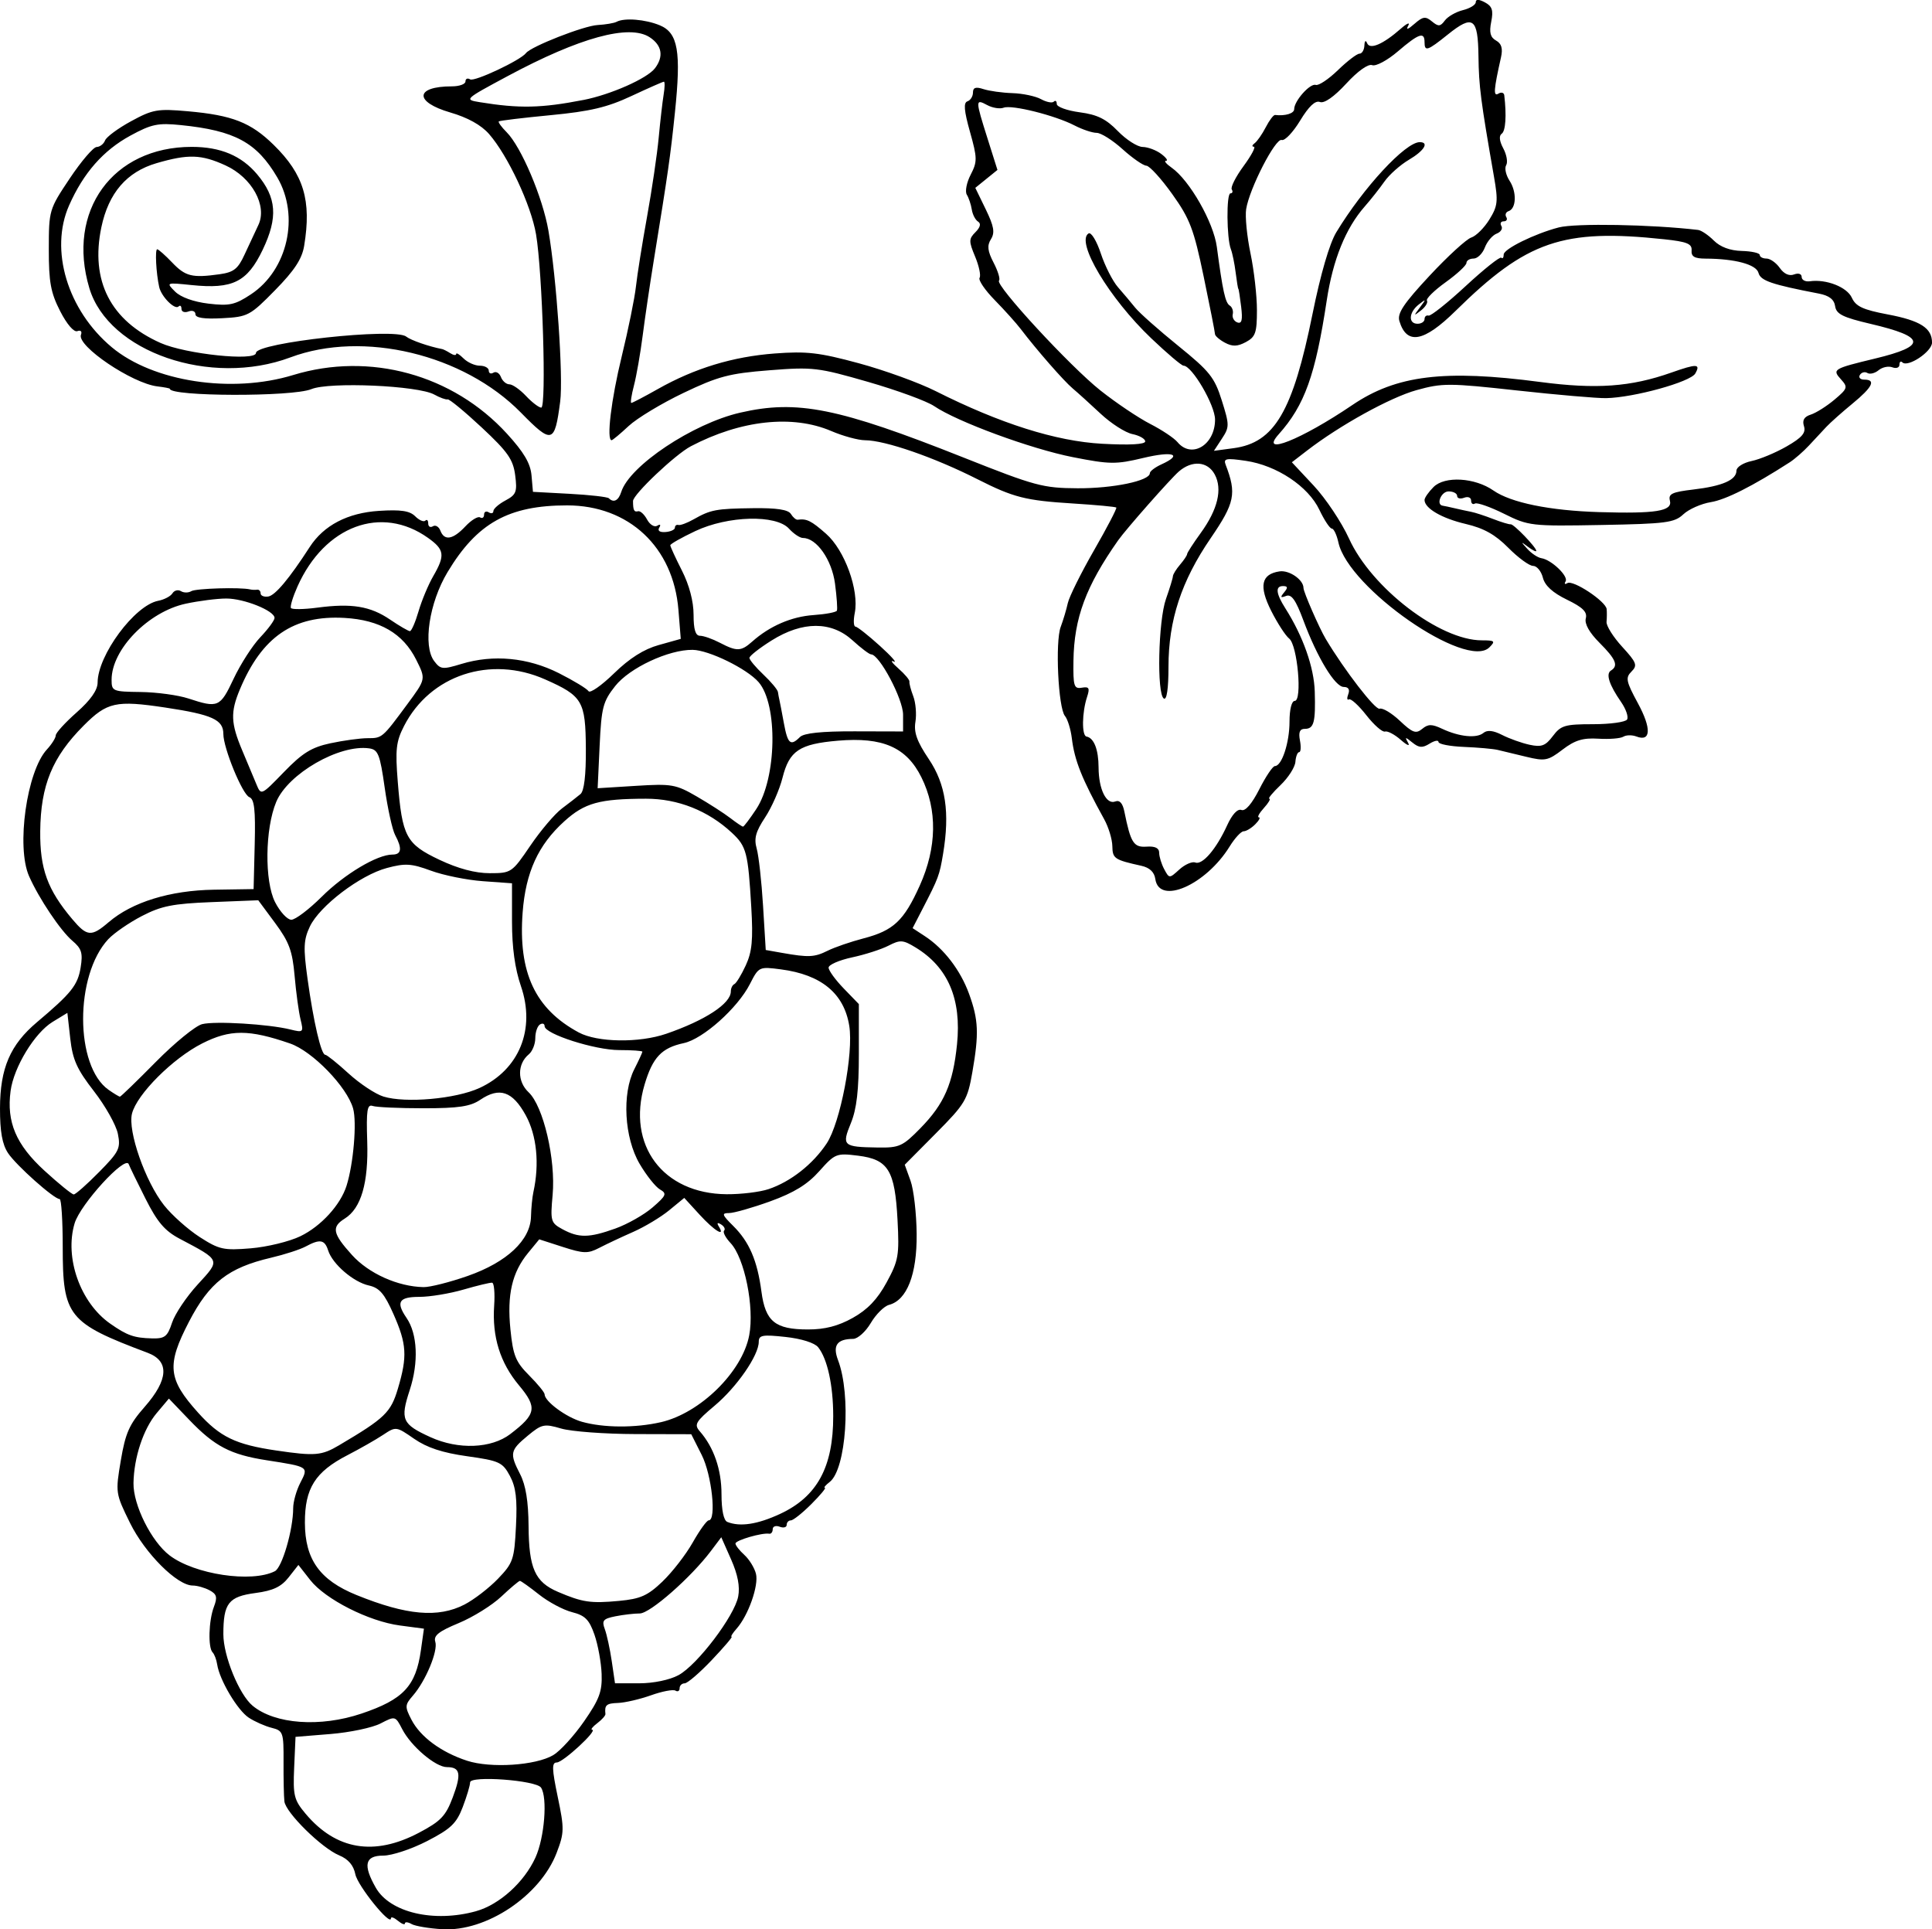 <?xml version="1.0" encoding="UTF-8"?>
<svg version="1.1" viewBox="0 0 132.79 132.6" xmlns="http://www.w3.org/2000/svg">
<g transform="translate(-3.529 -2.064)">
<path d="m31.818 134.3c-0.252-0.141-0.458-0.159-0.458-0.041 0 0.118-0.216 0.036-0.48-0.183-0.264-0.219-0.48-0.296-0.48-0.172 0 0.602-2.287-2.222-2.447-3.022-0.124-0.62-0.486-1.043-1.115-1.304-1.2-0.497-3.671-2.931-3.762-3.705-0.039-0.329-0.065-1.555-0.059-2.724 0.011-2.025-0.029-2.137-0.816-2.334-0.455-0.114-1.164-0.428-1.574-0.697-0.774-0.507-2.007-2.583-2.17-3.653-0.051-0.337-0.193-0.712-0.315-0.834-0.323-0.323-0.271-2.184 0.088-3.128 0.254-0.667 0.2-0.874-0.299-1.141-0.335-0.179-0.855-0.326-1.157-0.326-1.068 0-3.277-2.207-4.311-4.306-0.997-2.025-1.004-2.076-0.63-4.296 0.317-1.88 0.584-2.481 1.633-3.672 1.646-1.87 1.72-3.153 0.214-3.72-5.484-2.062-5.84-2.507-5.84-7.287 0-1.804-0.094-3.28-0.21-3.28-0.39 1.06e-4 -2.986-2.312-3.548-3.159-0.399-0.601-0.556-1.479-0.553-3.081 0.006-2.752 0.699-4.364 2.544-5.92 2.359-1.989 2.801-2.543 2.998-3.756 0.162-0.998 0.069-1.298-0.569-1.838-0.809-0.685-2.306-2.918-2.977-4.442-0.888-2.016-0.157-7.206 1.226-8.704 0.336-0.363 0.61-0.8 0.61-0.97 0-0.17 0.647-0.881 1.437-1.579 0.958-0.847 1.438-1.529 1.44-2.049 0.006-1.883 2.543-5.309 4.162-5.621 0.415-0.08 0.856-0.311 0.981-0.514 0.125-0.203 0.388-0.27 0.584-0.149s0.515 0.121 0.71 9.6e-4c0.308-0.19 3.378-0.282 4.046-0.121 0.132 0.032 0.348 0.041 0.48 0.02 0.132-0.021 0.24 0.093 0.24 0.254 0 0.16 0.235 0.257 0.523 0.215 0.476-0.07 1.45-1.232 2.851-3.401 0.963-1.491 2.607-2.349 4.767-2.486 1.498-0.095 2.108-0.004 2.484 0.372 0.274 0.274 0.588 0.409 0.697 0.3 0.109-0.109 0.198-0.022 0.198 0.194 0 0.216 0.145 0.303 0.322 0.193 0.177-0.11 0.409 0.026 0.514 0.301 0.275 0.717 0.861 0.618 1.714-0.29 0.408-0.435 0.865-0.714 1.016-0.621 0.15 0.093 0.273 0.008 0.273-0.189 0-0.197 0.144-0.269 0.32-0.16 0.176 0.109 0.32 0.07 0.32-0.087 0-0.157 0.375-0.485 0.833-0.73 0.739-0.395 0.814-0.591 0.665-1.734-0.141-1.083-0.508-1.607-2.299-3.28-1.173-1.095-2.228-1.964-2.345-1.932-0.117 0.032-0.529-0.116-0.916-0.331-1.117-0.62-7.208-0.887-8.454-0.371-1.292 0.535-9.723 0.511-9.723-0.027 0-0.034-0.385-0.107-0.855-0.163-1.741-0.209-5.547-2.781-5.252-3.55 0.087-0.227-0.02-0.335-0.248-0.248-0.237 0.091-0.722-0.472-1.184-1.376-0.649-1.27-0.781-1.993-0.779-4.25 0.003-2.688 0.02-2.745 1.44-4.869 0.79-1.182 1.621-2.154 1.847-2.16 0.226-0.006 0.486-0.209 0.579-0.451 0.093-0.242 0.899-0.837 1.793-1.323 1.488-0.81 1.816-0.867 3.901-0.682 3.055 0.272 4.324 0.769 5.898 2.312 2.07 2.029 2.608 3.817 2.092 6.943-0.148 0.895-0.669 1.688-1.996 3.04-1.727 1.759-1.868 1.834-3.636 1.928-1.243 0.066-1.84-0.023-1.84-0.275 0-0.205-0.216-0.29-0.48-0.188-0.264 0.101-0.48 0.021-0.48-0.179 0-0.2-0.089-0.274-0.198-0.165-0.257 0.257-1.184-0.672-1.333-1.336-0.211-0.944-0.298-2.595-0.137-2.595 0.087 0 0.548 0.408 1.025 0.907 0.917 0.96 1.372 1.073 3.258 0.81 0.974-0.136 1.267-0.365 1.715-1.34 0.297-0.647 0.726-1.565 0.953-2.04 0.634-1.328-0.438-3.274-2.263-4.105-1.66-0.756-2.551-0.785-4.73-0.151-2.051 0.597-3.302 2.049-3.796 4.406-0.771 3.681 0.633 6.424 4.071 7.953 1.724 0.767 6.556 1.271 6.556 0.684 0-0.709 9.531-1.748 10.321-1.125 0.321 0.253 1.56 0.683 2.479 0.861 0.088 0.017 0.34 0.145 0.56 0.285s0.4 0.163 0.4 0.052c0-0.111 0.226 0.025 0.503 0.301 0.277 0.277 0.781 0.503 1.12 0.503 0.339 0 0.617 0.152 0.617 0.339 0 0.186 0.145 0.249 0.322 0.14 0.177-0.11 0.409 0.026 0.514 0.301s0.367 0.5 0.582 0.5c0.214 0 0.728 0.36 1.141 0.8s0.886 0.8 1.049 0.8c0.365 0 0.084-9.307-0.359-11.911-0.343-2.011-1.936-5.412-3.229-6.892-0.539-0.617-1.466-1.132-2.664-1.48-2.499-0.727-2.434-1.796 0.109-1.796 0.514 0 0.934-0.152 0.934-0.339 0-0.186 0.144-0.25 0.321-0.141 0.293 0.181 3.464-1.311 3.839-1.807 0.343-0.453 3.962-1.872 4.914-1.927 0.553-0.032 1.142-0.131 1.309-0.221 0.539-0.289 1.978-0.173 2.973 0.239 1.255 0.52 1.476 1.792 1.039 6-0.315 3.036-0.464 4.075-1.458 10.194-0.258 1.584-0.598 3.888-0.756 5.12-0.158 1.232-0.428 2.78-0.601 3.44-0.172 0.66-0.254 1.2-0.182 1.2 0.072 0 0.894-0.43 1.826-0.956 2.535-1.431 5.151-2.226 8.033-2.443 2.2-0.165 3.057-0.066 5.782 0.673 1.76 0.477 4.136 1.338 5.28 1.914 4.43 2.231 8.27 3.445 11.44 3.618 1.888 0.103 2.96 0.044 2.96-0.162 0-0.178-0.396-0.404-0.88-0.503-0.484-0.099-1.467-0.729-2.184-1.4-0.717-0.671-1.581-1.453-1.92-1.737-0.61-0.512-2.47-2.639-3.567-4.079-0.313-0.411-1.118-1.307-1.79-1.992-0.672-0.685-1.141-1.376-1.042-1.535 0.099-0.159-0.04-0.815-0.308-1.457-0.441-1.056-0.439-1.216 0.026-1.681 0.331-0.331 0.394-0.587 0.178-0.721-0.185-0.114-0.379-0.489-0.433-0.834-0.054-0.344-0.207-0.802-0.341-1.017-0.134-0.215-0.016-0.832 0.263-1.371 0.465-0.9 0.462-1.141-0.046-2.95-0.409-1.458-0.454-2.003-0.174-2.096 0.208-0.07 0.379-0.34 0.379-0.601 0-0.349 0.191-0.412 0.72-0.239 0.396 0.13 1.296 0.255 2 0.277 0.704 0.023 1.585 0.209 1.958 0.414 0.373 0.205 0.769 0.282 0.88 0.171 0.111-0.111 0.202-0.039 0.202 0.16 0 0.199 0.708 0.456 1.574 0.571 1.213 0.161 1.814 0.457 2.623 1.291 0.577 0.595 1.345 1.087 1.706 1.092 0.361 0.006 0.937 0.222 1.278 0.48 0.342 0.258 0.49 0.47 0.329 0.47s0.012 0.213 0.383 0.473c1.235 0.865 2.884 3.754 3.109 5.447 0.404 3.034 0.582 3.841 0.886 4.029 0.168 0.104 0.262 0.374 0.208 0.6-0.053 0.226 0.089 0.478 0.315 0.561 0.306 0.112 0.374-0.166 0.263-1.08-0.082-0.677-0.169-1.231-0.194-1.231-0.024 0-0.107-0.504-0.184-1.12-0.077-0.616-0.225-1.336-0.328-1.6-0.294-0.751-0.318-3.841-0.03-3.84 0.142 1.19e-4 0.183-0.122 0.091-0.272-0.092-0.149 0.272-0.869 0.809-1.6 0.537-0.731 0.856-1.33 0.709-1.333-0.147-0.003-0.123-0.111 0.053-0.24 0.176-0.129 0.521-0.624 0.766-1.1 0.245-0.476 0.533-0.855 0.639-0.842 0.704 0.082 1.314-0.105 1.314-0.403 0-0.564 1.095-1.792 1.482-1.663 0.196 0.065 0.881-0.391 1.523-1.014s1.308-1.133 1.481-1.133c0.173 0 0.326-0.252 0.339-0.56 0.015-0.33 0.091-0.397 0.186-0.163 0.19 0.47 1.097 0.08 2.321-0.997 0.424-0.374 0.652-0.464 0.505-0.2-0.172 0.31-0.023 0.266 0.422-0.124 0.587-0.515 0.766-0.54 1.21-0.172 0.441 0.366 0.577 0.356 0.886-0.063 0.201-0.272 0.761-0.594 1.245-0.714s0.88-0.365 0.88-0.544c0-0.216 0.212-0.212 0.631 0.012 0.499 0.267 0.589 0.545 0.432 1.332-0.148 0.739-0.062 1.07 0.332 1.291 0.379 0.212 0.476 0.544 0.338 1.16-0.501 2.233-0.535 2.711-0.176 2.489 0.2-0.123 0.381-0.072 0.403 0.115 0.163 1.385 0.093 2.453-0.175 2.638-0.201 0.14-0.163 0.506 0.107 1.01 0.233 0.435 0.322 0.954 0.198 1.155-0.124 0.201-0.018 0.682 0.235 1.071 0.504 0.773 0.466 1.909-0.069 2.087-0.187 0.062-0.258 0.245-0.159 0.406 0.1 0.161 0.02 0.293-0.177 0.293-0.197 0-0.268 0.145-0.159 0.322s-0.037 0.413-0.326 0.524c-0.289 0.111-0.654 0.542-0.812 0.958-0.158 0.416-0.507 0.756-0.775 0.756s-0.488 0.135-0.488 0.3-0.643 0.762-1.43 1.327-1.364 1.133-1.284 1.264c0.081 0.13-0.104 0.433-0.41 0.673-0.515 0.404-0.521 0.389-0.076-0.204 0.445-0.594 0.439-0.608-0.08-0.201-0.686 0.538-0.733 1.321-0.08 1.321 0.264 0 0.48-0.144 0.48-0.32s0.123-0.284 0.274-0.24 1.301-0.87 2.555-2.032c1.254-1.161 2.355-2.037 2.446-1.947 0.091 0.091 0.165-0.008 0.165-0.22 0-0.382 2.135-1.432 3.781-1.86 1.153-0.3 6.371-0.207 9.579 0.171 0.22 0.026 0.707 0.354 1.082 0.729 0.443 0.443 1.116 0.693 1.92 0.715 0.681 0.018 1.238 0.143 1.238 0.278 0 0.135 0.208 0.245 0.462 0.245 0.254 0 0.666 0.291 0.915 0.647 0.285 0.407 0.648 0.572 0.978 0.446 0.302-0.116 0.525-0.043 0.525 0.173 0 0.206 0.252 0.339 0.56 0.295 1.133-0.16 2.555 0.397 2.89 1.134 0.271 0.595 0.763 0.823 2.461 1.144 2.241 0.423 3.049 0.936 3.049 1.936 0 0.621-1.667 1.732-2.039 1.359-0.11-0.11-0.201-0.037-0.201 0.163 0 0.2-0.218 0.28-0.484 0.178-0.266-0.102-0.692-0.013-0.946 0.198-0.254 0.211-0.602 0.297-0.774 0.191s-0.402-0.046-0.513 0.132c-0.111 0.179 0.024 0.325 0.298 0.325 0.824 0 0.572 0.513-0.807 1.647-0.718 0.59-1.526 1.309-1.796 1.597-0.27 0.288-0.807 0.864-1.193 1.28s-0.982 0.936-1.324 1.157c-2.541 1.637-4.392 2.571-5.425 2.739-0.664 0.108-1.515 0.485-1.891 0.838-0.613 0.576-1.191 0.651-5.634 0.732-4.821 0.088-4.997 0.068-6.689-0.772-0.956-0.474-1.856-0.789-2-0.7-0.144 0.089-0.262-0.006-0.262-0.211 0-0.205-0.216-0.29-0.48-0.189-0.264 0.101-0.48 0.045-0.48-0.126 0-0.17-0.264-0.31-0.587-0.31-0.514 0-0.888 0.921-0.4 0.984 0.103 0.013 0.475 0.093 0.827 0.176 0.352 0.083 0.856 0.193 1.12 0.243 0.264 0.05 0.944 0.272 1.51 0.492 0.567 0.22 1.11 0.384 1.208 0.365 0.197-0.039 1.762 1.583 1.762 1.826 0 0.084-0.252-0.037-0.56-0.269-0.519-0.391-0.523-0.381-0.047 0.142 0.282 0.31 0.714 0.595 0.96 0.632 0.691 0.106 1.878 1.245 1.661 1.595-0.106 0.172-0.051 0.224 0.123 0.117 0.391-0.241 2.649 1.254 2.7 1.788 0.02 0.214 0.017 0.608-8e-3 0.877-0.025 0.269 0.459 1.039 1.075 1.711 0.995 1.086 1.066 1.276 0.64 1.702-0.426 0.426-0.376 0.67 0.443 2.183 0.939 1.733 0.896 2.665-0.104 2.281-0.298-0.114-0.702-0.108-0.899 0.014-0.197 0.122-0.972 0.184-1.722 0.137-1.059-0.065-1.608 0.102-2.456 0.75-1.004 0.766-1.207 0.806-2.49 0.495-0.768-0.186-1.655-0.4-1.97-0.474-0.315-0.074-1.359-0.167-2.32-0.206-0.961-0.039-1.747-0.191-1.747-0.339s-0.276-0.095-0.614 0.116c-0.489 0.306-0.729 0.29-1.181-0.077-0.498-0.404-0.534-0.402-0.294 0.019 0.15 0.264-0.074 0.174-0.499-0.199-0.424-0.374-0.916-0.633-1.092-0.576-0.176 0.057-0.752-0.448-1.28-1.123s-1.066-1.164-1.196-1.087-0.151-0.085-0.046-0.358c0.122-0.318 0.011-0.497-0.31-0.497-0.6 0-1.825-2.021-2.778-4.582-0.522-1.402-0.815-1.815-1.187-1.673-0.386 0.148-0.415 0.095-0.134-0.244 0.273-0.329 0.254-0.434-0.079-0.434-0.538 0-0.484 0.511 0.161 1.525 1.217 1.914 1.976 4.061 2.024 5.728 0.062 2.122-0.056 2.56-0.688 2.56-0.343 0-0.439 0.232-0.33 0.8 0.084 0.44 0.06 0.8-0.055 0.8-0.114 0-0.23 0.301-0.258 0.668-0.028 0.368-0.489 1.088-1.025 1.6s-0.882 0.932-0.768 0.932-0.054 0.288-0.373 0.64c-0.319 0.352-0.475 0.64-0.347 0.64 0.128 0 0.016 0.216-0.248 0.48-0.264 0.264-0.623 0.48-0.797 0.48-0.174 0-0.607 0.47-0.962 1.044-1.638 2.651-4.849 4.054-5.109 2.233-0.068-0.476-0.39-0.78-0.96-0.906-1.857-0.412-1.978-0.494-1.993-1.352-0.008-0.472-0.26-1.302-0.56-1.845-1.541-2.792-2.039-4.037-2.225-5.574-0.075-0.616-0.288-1.303-0.473-1.527-0.461-0.558-0.677-5.095-0.291-6.121 0.172-0.458 0.392-1.192 0.488-1.632 0.096-0.44 0.908-2.076 1.804-3.635 0.896-1.559 1.584-2.88 1.53-2.935-0.055-0.055-1.395-0.18-2.978-0.279-3.265-0.203-4.084-0.412-6.559-1.665-2.97-1.505-6.348-2.676-7.734-2.682-0.469-0.002-1.515-0.287-2.324-0.634-2.658-1.139-6.214-0.753-9.65 1.049-1.064 0.558-3.972 3.313-3.972 3.763 0 0.627 0.073 0.776 0.342 0.702 0.153-0.042 0.434 0.214 0.624 0.569 0.19 0.355 0.505 0.547 0.699 0.427 0.206-0.127 0.263-0.073 0.137 0.132-0.132 0.214 0.036 0.331 0.431 0.301 0.356-0.027 0.647-0.162 0.647-0.301 0-0.139 0.108-0.221 0.24-0.184 0.132 0.037 0.6-0.136 1.04-0.385 1.183-0.669 1.538-0.736 4.093-0.769 1.622-0.021 2.413 0.1 2.596 0.395 0.144 0.234 0.355 0.413 0.467 0.398 0.628-0.084 0.925 0.063 1.954 0.967 1.281 1.124 2.282 3.888 1.971 5.441-0.102 0.509-0.081 0.931 0.047 0.938 0.128 0.007 0.88 0.6 1.672 1.317 0.792 0.717 1.224 1.204 0.96 1.082-0.264-0.122-0.12 0.094 0.32 0.479 0.44 0.385 0.781 0.792 0.758 0.904-0.023 0.112 0.096 0.564 0.264 1.004 0.168 0.44 0.235 1.232 0.148 1.76-0.119 0.725 0.106 1.351 0.92 2.56 1.163 1.728 1.455 3.668 0.98 6.518-0.245 1.471-0.311 1.648-1.407 3.771l-0.686 1.329 0.851 0.558c1.306 0.856 2.437 2.333 3.027 3.954 0.65 1.787 0.691 2.73 0.229 5.38-0.333 1.914-0.49 2.178-2.502 4.206l-2.146 2.163 0.398 1.101c0.219 0.605 0.408 2.253 0.421 3.661 0.025 2.778-0.665 4.546-1.899 4.869-0.337 0.088-0.901 0.649-1.253 1.246-0.352 0.597-0.897 1.088-1.211 1.091-1.113 0.01-1.426 0.448-1.041 1.462 0.913 2.4 0.563 7.495-0.574 8.373-0.285 0.22-0.433 0.4-0.329 0.4 0.104 0-0.315 0.504-0.931 1.12s-1.25 1.12-1.408 1.12-0.288 0.139-0.288 0.31c0 0.17-0.216 0.227-0.48 0.126-0.264-0.101-0.48-0.025-0.48 0.17 0 0.195-0.108 0.335-0.24 0.311-0.479-0.086-2.32 0.449-2.32 0.673 0 0.127 0.275 0.479 0.611 0.784 0.336 0.304 0.695 0.887 0.798 1.296 0.201 0.803-0.526 2.865-1.33 3.77-0.274 0.308-0.429 0.56-0.344 0.56s-0.529 0.72-1.364 1.6c-0.835 0.88-1.674 1.6-1.864 1.6-0.19 0-0.346 0.152-0.346 0.339s-0.129 0.259-0.286 0.162c-0.157-0.097-0.913 0.047-1.68 0.32-0.767 0.273-1.79 0.51-2.274 0.527-0.794 0.027-0.928 0.145-0.859 0.761 0.012 0.104-0.24 0.387-0.56 0.63-0.32 0.242-0.478 0.445-0.352 0.451 0.415 0.018-2 2.25-2.435 2.25-0.346 0-0.333 0.435 0.069 2.361 0.459 2.195 0.453 2.465-0.075 3.848-1.126 2.948-4.837 5.429-7.852 5.25-0.914-0.054-1.867-0.214-2.119-0.354zm4.431-0.883c1.602-0.445 3.308-1.986 4.083-3.687 0.622-1.365 0.841-4.12 0.383-4.806-0.338-0.506-4.875-0.841-4.875-0.36 0 0.204-0.229 0.97-0.509 1.703-0.428 1.121-0.816 1.49-2.445 2.331-1.065 0.549-2.42 0.999-3.011 0.999-1.264 0-1.413 0.636-0.515 2.21 0.974 1.707 3.997 2.414 6.889 1.611zm-3.929-5.389c1.502-0.792 1.843-1.147 2.324-2.425 0.612-1.625 0.524-2.087-0.398-2.087-0.778 0-2.459-1.427-3.067-2.601-0.476-0.92-0.484-0.922-1.497-0.398-0.56 0.29-2.104 0.615-3.43 0.723l-2.411 0.196-0.094 2.119c-0.085 1.915-0.009 2.22 0.786 3.165 2.094 2.489 4.713 2.929 7.787 1.308zm9.234-5.336c0.473-0.279 1.426-1.324 2.119-2.322 1.051-1.514 1.251-2.053 1.207-3.254-0.029-0.792-0.251-2.01-0.494-2.707-0.359-1.03-0.645-1.318-1.534-1.542-0.601-0.152-1.624-0.697-2.274-1.213s-1.242-0.938-1.315-0.938c-0.074 0-0.65 0.487-1.282 1.082-0.631 0.595-1.948 1.414-2.927 1.82-1.376 0.57-1.74 0.862-1.606 1.284 0.199 0.627-0.659 2.689-1.54 3.701-0.555 0.638-0.563 0.757-0.098 1.655 0.61 1.18 2.042 2.237 3.819 2.818 1.621 0.53 4.717 0.33 5.925-0.384zm-13.174-2.857c2.876-0.97 3.731-1.883 4.079-4.357l0.208-1.477-1.655-0.22c-2.135-0.283-5.123-1.798-6.16-3.122l-0.813-1.039-0.675 0.859c-0.508 0.646-1.07 0.911-2.271 1.07-1.859 0.247-2.212 0.699-2.212 2.836 0 1.489 1.087 4.146 2.009 4.911 1.535 1.274 4.648 1.498 7.491 0.539zm21.784-2.64c1.294-0.701 3.846-4.064 4.103-5.407 0.13-0.678-0.029-1.508-0.485-2.539l-0.678-1.532-0.708 0.939c-1.38 1.831-4.189 4.299-4.894 4.299-0.386 0-1.142 0.088-1.68 0.196-0.839 0.168-0.942 0.293-0.724 0.88 0.14 0.376 0.355 1.368 0.478 2.204l0.223 1.52h1.665c0.979 0 2.092-0.231 2.699-0.56zm-14.711-4.852c0.653-0.337 1.689-1.134 2.302-1.772 1.04-1.083 1.123-1.323 1.238-3.612 0.095-1.878-0.004-2.689-0.42-3.463-0.503-0.934-0.725-1.036-2.939-1.347-1.692-0.237-2.76-0.589-3.639-1.198-1.236-0.856-1.25-0.858-2.139-0.268-0.493 0.327-1.593 0.953-2.445 1.393-2.221 1.146-2.932 2.273-2.926 4.642 0.006 2.523 1.021 3.945 3.545 4.969 3.443 1.397 5.612 1.589 7.423 0.656zm13.609-1.583c0.672-0.641 1.608-1.849 2.08-2.684s0.966-1.52 1.098-1.52c0.546-6.4e-4 0.213-3.119-0.48-4.492l-0.72-1.428-3.84-0.01c-2.112-6e-3 -4.407-0.176-5.099-0.38-1.169-0.343-1.334-0.308-2.297 0.49-1.222 1.012-1.262 1.215-0.524 2.651 0.384 0.747 0.566 1.865 0.578 3.555 0.021 2.915 0.44 3.853 2.019 4.528 1.69 0.722 2.245 0.804 4.203 0.621 1.471-0.138 1.961-0.356 2.982-1.329zm-26.642-0.708c0.503-0.256 1.26-2.862 1.26-4.337 0-0.435 0.221-1.219 0.491-1.741 0.574-1.109 0.591-1.097-2.304-1.547-2.496-0.388-3.583-0.955-5.332-2.78l-1.398-1.459-0.84 0.998c-0.915 1.087-1.563 3.046-1.593 4.809-0.025 1.504 1.228 4.014 2.48 4.969 1.717 1.31 5.643 1.9 7.237 1.087zm34.732-3.942c2.545-1.185 3.65-3.221 3.646-6.722-0.002-2.117-0.398-3.927-1.035-4.729-0.24-0.302-1.149-0.589-2.243-0.708-1.586-0.173-1.84-0.127-1.84 0.334 0 0.929-1.503 3.105-3.033 4.39-1.31 1.101-1.424 1.298-1.02 1.76 0.965 1.103 1.492 2.63 1.492 4.318 0 1.1 0.148 1.809 0.4 1.911 0.875 0.353 2.077 0.17 3.632-0.554zm-30.31-4.719c3.152-1.864 3.548-2.247 4.038-3.897 0.656-2.21 0.606-3.051-0.304-5.109-0.624-1.411-0.968-1.811-1.695-1.971-1.062-0.233-2.501-1.472-2.798-2.408-0.237-0.746-0.561-0.803-1.544-0.272-0.384 0.208-1.457 0.555-2.383 0.772-2.936 0.688-4.238 1.703-5.637 4.397-1.55 2.983-1.455 3.938 0.622 6.248 1.507 1.676 2.576 2.193 5.388 2.606 2.658 0.39 3.099 0.352 4.314-0.366zm11.763-0.768c1.784-1.361 1.867-1.824 0.598-3.343-1.302-1.558-1.856-3.338-1.709-5.487 0.058-0.849-5e-3 -1.556-0.14-1.571-0.135-0.015-1.022 0.198-1.969 0.473-0.948 0.276-2.313 0.501-3.034 0.501-1.411 0-1.627 0.357-0.878 1.449 0.753 1.098 0.839 3.055 0.219 4.951-0.668 2.041-0.531 2.352 1.429 3.244 1.914 0.871 4.177 0.781 5.486-0.217zm10.346-0.813c2.709-0.624 5.597-3.465 6.073-5.973 0.366-1.929-0.318-5.314-1.281-6.339-0.346-0.368-0.547-0.753-0.445-0.854 0.101-0.101 0.008-0.293-0.207-0.426-0.25-0.154-0.308-0.108-0.162 0.128 0.486 0.787-0.295 0.314-1.307-0.791l-1.063-1.161-1.04 0.854c-0.572 0.47-1.688 1.14-2.48 1.488s-1.837 0.841-2.323 1.093c-0.777 0.404-1.079 0.396-2.503-0.064l-1.62-0.523-0.769 0.936c-1.101 1.34-1.453 2.867-1.212 5.256 0.18 1.79 0.359 2.229 1.279 3.152 0.588 0.59 1.069 1.177 1.069 1.304 0 0.488 1.487 1.585 2.56 1.889 1.491 0.422 3.675 0.434 5.432 0.029zm-33.597-6.838c0.2-0.607 0.993-1.788 1.762-2.626 1.58-1.721 1.613-1.637-1.241-3.147-1.021-0.54-1.532-1.139-2.343-2.747-0.571-1.131-1.091-2.201-1.156-2.377-0.232-0.627-3.325 2.754-3.718 4.065-0.708 2.363 0.388 5.455 2.444 6.895 1.165 0.816 1.641 0.984 2.873 1.015 0.882 0.022 1.063-0.119 1.379-1.078zm46.794-0.335c1.014-0.567 1.687-1.273 2.319-2.434 0.817-1.501 0.879-1.853 0.751-4.287-0.18-3.423-0.635-4.165-2.716-4.424-1.486-0.185-1.582-0.147-2.662 1.065-0.812 0.912-1.735 1.479-3.359 2.068-1.231 0.446-2.511 0.811-2.844 0.811-0.525 0-0.487 0.117 0.283 0.88 1.109 1.098 1.66 2.379 1.944 4.518 0.273 2.059 0.942 2.602 3.206 2.602 1.163 0 2.07-0.235 3.077-0.798zm-26.468-2.88c2.691-0.943 4.307-2.459 4.345-4.077 0.013-0.575 0.088-1.333 0.165-1.685 0.428-1.947 0.232-3.903-0.53-5.287-0.907-1.647-1.801-1.95-3.118-1.059-0.683 0.463-1.49 0.584-3.901 0.585-1.672 6.4e-4 -3.246-0.071-3.498-0.159-0.378-0.132-0.444 0.296-0.374 2.429 0.093 2.854-0.417 4.607-1.544 5.311-0.926 0.578-0.837 1.027 0.495 2.501 1.153 1.276 3.157 2.176 4.921 2.21 0.44 0.009 1.808-0.338 3.04-0.769zm-11.503-2.73c1.416-0.685 2.753-2.147 3.17-3.465 0.476-1.506 0.719-4.365 0.451-5.314-0.42-1.489-2.791-3.933-4.33-4.465-2.83-0.977-4.119-0.979-6.039-0.007-2.019 1.022-4.494 3.495-4.828 4.826-0.301 1.198 0.916 4.674 2.206 6.302 0.538 0.679 1.639 1.66 2.446 2.18 1.34 0.862 1.645 0.93 3.51 0.776 1.123-0.093 2.66-0.467 3.414-0.832zm21.649-0.528c0.828-0.297 1.98-0.951 2.56-1.454 0.943-0.818 0.996-0.948 0.501-1.234-0.305-0.176-0.933-0.968-1.397-1.759-1.053-1.796-1.221-4.815-0.362-6.506 0.304-0.599 0.553-1.139 0.553-1.2s-0.715-0.111-1.588-0.111c-1.676 0-5.132-1.106-5.132-1.642 0-0.174-0.144-0.227-0.32-0.118-0.176 0.109-0.32 0.532-0.32 0.94 0 0.408-0.2 0.908-0.445 1.111-0.797 0.661-0.804 1.867-0.016 2.608 1.015 0.953 1.873 4.62 1.652 7.057-0.163 1.802-0.13 1.919 0.678 2.357 1.121 0.609 1.826 0.6 3.636-0.049zm-35.489-3.879c1.381-1.402 1.494-1.631 1.294-2.629-0.12-0.601-0.861-1.92-1.646-2.931-1.166-1.501-1.464-2.162-1.626-3.61l-0.199-1.772-1.015 0.619c-1.236 0.754-2.668 3.108-2.888 4.745-0.287 2.14 0.375 3.696 2.333 5.486 0.979 0.895 1.883 1.628 2.007 1.628 0.124 0 0.907-0.691 1.739-1.536zm46.015 1.172c1.52-0.509 3.051-1.713 3.999-3.145 0.936-1.414 1.853-6.199 1.549-8.081-0.36-2.227-1.92-3.515-4.696-3.878-1.502-0.196-1.523-0.187-2.133 1.009-0.841 1.649-3.225 3.779-4.545 4.059-1.522 0.324-2.138 0.976-2.695 2.852-1.236 4.162 1.263 7.5 5.642 7.534 0.986 0.008 2.282-0.15 2.88-0.35zm10.446-4.196c1.628-1.663 2.231-3.045 2.508-5.753 0.319-3.117-0.617-5.305-2.851-6.663-0.861-0.524-1.054-0.537-1.852-0.124-0.49 0.253-1.618 0.617-2.507 0.807-0.889 0.191-1.616 0.508-1.616 0.705 0 0.197 0.468 0.841 1.04 1.432l1.04 1.074v3.421c0 2.497-0.148 3.783-0.548 4.759-0.638 1.557-0.547 1.64 1.842 1.677 1.49 0.023 1.715-0.079 2.945-1.335zm-30.318-2.753c2.738-1.259 3.872-4.043 2.853-7.005-0.41-1.193-0.613-2.654-0.613-4.424v-2.643l-2-0.144c-1.1-0.079-2.705-0.403-3.568-0.721-1.354-0.498-1.768-0.524-3.035-0.185-1.837 0.491-4.618 2.606-5.29 4.021-0.432 0.911-0.457 1.451-0.162 3.583 0.409 2.958 0.937 5.231 1.216 5.231 0.109 0 0.83 0.577 1.601 1.282 0.771 0.705 1.851 1.421 2.4 1.59 1.52 0.47 4.967 0.164 6.598-0.586zm-22.241-1.795c1.297-1.314 2.729-2.482 3.184-2.596 0.897-0.225 4.571-0.003 6.063 0.367 0.893 0.221 0.918 0.196 0.699-0.697-0.125-0.509-0.308-1.855-0.407-2.99-0.15-1.715-0.376-2.328-1.339-3.629l-1.159-1.565-3.2 0.127c-2.666 0.105-3.467 0.265-4.8 0.957-0.88 0.457-1.919 1.173-2.309 1.591-2.315 2.483-2.302 8.726 0.022 10.354 0.368 0.258 0.719 0.469 0.779 0.469 0.06 0 1.17-1.075 2.467-2.388zm35.081-1.934c2.682-0.924 4.44-2.075 4.44-2.907 0-0.219 0.108-0.446 0.24-0.504 0.132-0.059 0.486-0.638 0.786-1.288 0.434-0.939 0.512-1.76 0.38-4-0.222-3.773-0.329-4.181-1.339-5.12-1.63-1.516-3.71-2.34-5.896-2.336-3.202 0.006-4.215 0.285-5.615 1.552-1.796 1.624-2.656 3.505-2.865 6.263-0.312 4.129 0.858 6.634 3.855 8.249 1.279 0.689 4.151 0.733 6.014 0.091zm11.096-5.708c0.475-0.237 1.584-0.618 2.464-0.848 2.061-0.538 2.775-1.208 3.865-3.627 1.182-2.623 1.222-5.207 0.115-7.441-1.024-2.066-2.658-2.783-5.74-2.519-2.646 0.226-3.34 0.691-3.807 2.546-0.205 0.816-0.745 2.045-1.2 2.732-0.646 0.977-0.772 1.443-0.575 2.138 0.139 0.489 0.335 2.257 0.437 3.929l0.185 3.04 1.12 0.198c1.827 0.323 2.228 0.304 3.136-0.148zm-49.415-1.962c1.605-1.38 4.218-2.186 7.239-2.232l2.72-0.042 0.076-3.074c0.059-2.382-0.024-3.112-0.369-3.245-0.477-0.183-1.787-3.371-1.787-4.348 0-0.977-0.77-1.326-3.989-1.81-3.396-0.51-3.998-0.377-5.611 1.24-2.156 2.161-2.956 4.108-2.986 7.262-0.024 2.582 0.498 4.016 2.199 6.037 1.018 1.209 1.317 1.234 2.508 0.21zm14.637-1.744c1.567-1.559 3.818-2.903 4.863-2.903 0.625 0 0.683-0.413 0.189-1.337-0.193-0.36-0.517-1.827-0.72-3.259-0.325-2.292-0.453-2.616-1.065-2.703-2.051-0.292-5.58 1.74-6.391 3.68-0.772 1.847-0.812 5.45-0.078 6.89 0.339 0.665 0.842 1.209 1.117 1.209 0.275 0 1.213-0.71 2.085-1.577zm60.047-2.354c0.495 0.18 1.446-0.932 2.19-2.563 0.343-0.751 0.716-1.151 0.979-1.05 0.268 0.103 0.722-0.423 1.231-1.427 0.443-0.874 0.924-1.59 1.069-1.59 0.477 0 1.006-1.606 1.006-3.055 0-0.839 0.148-1.425 0.358-1.425 0.532 0 0.19-3.835-0.382-4.285-0.251-0.198-0.807-1.056-1.236-1.906-0.859-1.703-0.685-2.523 0.573-2.711 0.671-0.1 1.647 0.575 1.647 1.139 0 0.277 1.081 2.751 1.531 3.506 1.29 2.159 3.407 4.902 3.7 4.793 0.203-0.075 0.831 0.3 1.396 0.834 0.871 0.824 1.103 0.907 1.53 0.554 0.41-0.34 0.663-0.342 1.373-0.008 1.176 0.553 2.372 0.673 2.839 0.284 0.262-0.217 0.675-0.172 1.288 0.142 0.497 0.254 1.346 0.557 1.888 0.673 0.817 0.176 1.089 0.073 1.596-0.601 0.548-0.73 0.832-0.813 2.756-0.813 1.18 0 2.235-0.145 2.344-0.322 0.11-0.177-0.075-0.717-0.409-1.2-0.824-1.189-1.066-1.939-0.698-2.167 0.528-0.326 0.341-0.777-0.788-1.907-0.699-0.699-1.039-1.305-0.942-1.677 0.115-0.439-0.204-0.756-1.298-1.287-0.982-0.477-1.516-0.966-1.653-1.513-0.112-0.444-0.414-0.808-0.673-0.808-0.259 0-1.024-0.559-1.7-1.242-0.902-0.911-1.684-1.348-2.935-1.641-1.637-0.383-2.825-1.075-2.825-1.647 0-0.149 0.279-0.55 0.62-0.891 0.771-0.771 2.836-0.65 4.117 0.242 1.2 0.836 3.87 1.381 7.262 1.483 3.906 0.117 5.055-0.068 4.867-0.786-0.122-0.467 0.146-0.594 1.607-0.766 2.001-0.235 2.966-0.658 2.966-1.298 0-0.244 0.468-0.541 1.04-0.66 0.572-0.119 1.659-0.573 2.415-1.008 1.05-0.604 1.33-0.93 1.187-1.383-0.132-0.415 8e-3 -0.654 0.467-0.8 0.36-0.114 1.092-0.576 1.627-1.026 0.903-0.76 0.935-0.858 0.457-1.386-0.631-0.697-0.557-0.743 2.337-1.441 3.579-0.863 3.498-1.49-0.306-2.382-1.914-0.449-2.361-0.671-2.442-1.218-0.069-0.465-0.411-0.729-1.12-0.865-3.249-0.625-4.007-0.885-4.147-1.422-0.151-0.579-1.615-0.974-3.638-0.981-0.759-0.003-0.994-0.14-0.96-0.564 0.036-0.456-0.313-0.598-1.876-0.765-6.972-0.745-9.455 0.106-14.347 4.923-2.184 2.151-3.36 2.362-3.862 0.694-0.157-0.523 0.292-1.197 2.071-3.107 1.249-1.341 2.541-2.524 2.869-2.629 0.329-0.104 0.889-0.661 1.246-1.238 0.578-0.935 0.612-1.254 0.317-2.943-0.915-5.239-1.041-6.22-1.066-8.267-0.033-2.658-0.373-2.9-2.112-1.502-1.403 1.127-1.595 1.189-1.595 0.515 0-0.727-0.398-0.588-1.834 0.641-0.72 0.617-1.514 1.042-1.764 0.946-0.273-0.105-0.987 0.403-1.786 1.27-0.836 0.907-1.508 1.377-1.806 1.262-0.32-0.123-0.763 0.294-1.362 1.281-0.488 0.805-1.058 1.403-1.266 1.33-0.427-0.15-2.218 3.333-2.443 4.751-0.08 0.506 0.054 1.874 0.298 3.04 0.244 1.166 0.443 2.923 0.443 3.905 0 1.552-0.099 1.839-0.76 2.193-0.579 0.31-0.922 0.32-1.44 0.043-0.374-0.2-0.681-0.467-0.683-0.593-0.001-0.126-0.351-1.905-0.778-3.954-0.679-3.263-0.947-3.966-2.158-5.663-0.76-1.066-1.562-1.945-1.781-1.955-0.219-0.009-0.957-0.521-1.639-1.137-0.682-0.616-1.481-1.12-1.777-1.12s-0.978-0.228-1.517-0.507c-1.346-0.696-4.308-1.439-4.874-1.222-0.255 0.098-0.764 0.018-1.129-0.178-0.823-0.441-0.823-0.371 0.018 2.292l0.683 2.163-1.522 1.232 0.717 1.476c0.564 1.161 0.641 1.598 0.359 2.05-0.277 0.443-0.235 0.813 0.185 1.624 0.299 0.577 0.465 1.128 0.369 1.224-0.292 0.292 4.89 5.905 6.973 7.554 1.075 0.851 2.611 1.884 3.415 2.295 0.803 0.411 1.649 0.975 1.879 1.253 0.968 1.166 2.581 0.198 2.581-1.55 0-0.994-1.586-3.705-2.167-3.705-0.134 0-1.129-0.844-2.213-1.875-2.893-2.752-5.223-6.65-4.313-7.213 0.176-0.109 0.553 0.506 0.841 1.374 0.287 0.864 0.818 1.909 1.18 2.322s0.895 1.046 1.185 1.407c0.29 0.361 1.62 1.541 2.958 2.623 2.159 1.748 2.494 2.167 2.992 3.751 0.531 1.688 0.532 1.829 0.011 2.624l-0.55 0.84 1.354-0.182c2.809-0.377 4.065-2.515 5.424-9.237 0.551-2.723 1.164-4.829 1.631-5.6 1.86-3.073 4.751-6.196 5.735-6.196 0.67 0 0.306 0.593-0.745 1.213-0.593 0.35-1.349 1.022-1.68 1.494-0.331 0.472-0.941 1.244-1.355 1.715-1.313 1.495-2.186 3.653-2.611 6.457-0.779 5.142-1.52 7.207-3.303 9.2-1.369 1.531 1.544 0.373 5.067-2.015 3.021-2.047 6.321-2.451 12.907-1.581 3.85 0.509 6.226 0.339 9.011-0.644 1.758-0.62 2.026-0.611 1.651 0.059-0.325 0.582-4.218 1.658-6.13 1.696-0.616 0.012-3.373-0.226-6.126-0.528-4.672-0.514-5.133-0.515-6.909-0.021-1.805 0.502-5.27 2.415-7.53 4.159l-1.035 0.798 1.502 1.606c0.826 0.883 1.918 2.521 2.427 3.639 1.546 3.399 6.237 6.993 9.127 6.993 0.893 0 0.95 0.053 0.52 0.482-1.57 1.57-9.685-4.064-10.375-7.202-0.116-0.528-0.32-0.96-0.454-0.96-0.134 0-0.518-0.58-0.855-1.289-0.766-1.616-2.932-3.057-5.063-3.369-1.351-0.198-1.544-0.16-1.379 0.271 0.762 1.985 0.633 2.615-1.03 5.046-2.015 2.945-2.9 5.641-2.9 8.833 0 1.509-0.118 2.312-0.32 2.187-0.492-0.304-0.384-5.339 0.147-6.844 0.257-0.729 0.472-1.431 0.477-1.56 0.005-0.13 0.227-0.489 0.493-0.799 0.265-0.31 0.483-0.635 0.483-0.723 0-0.088 0.422-0.742 0.939-1.455 1.169-1.614 1.502-3.006 0.961-4.017-0.486-0.908-1.56-0.996-2.471-0.202-0.587 0.512-3.632 3.964-4.164 4.72-2.223 3.161-3.034 5.346-3.077 8.285-0.025 1.747 0.036 1.944 0.575 1.851 0.501-0.086 0.562 0.022 0.359 0.64-0.35 1.064-0.372 2.655-0.038 2.717 0.516 0.096 0.826 0.89 0.831 2.128 6e-3 1.494 0.534 2.57 1.146 2.335 0.301-0.116 0.511 0.116 0.627 0.695 0.434 2.153 0.636 2.471 1.528 2.409 0.582-0.041 0.864 0.097 0.864 0.421 0 0.265 0.156 0.773 0.347 1.13 0.346 0.646 0.351 0.646 1.04 0.02 0.381-0.346 0.875-0.563 1.098-0.482zm-45.706-1.159c0.706-1.04 1.683-2.19 2.172-2.557 0.489-0.366 1.063-0.812 1.276-0.991 0.252-0.211 0.381-1.304 0.369-3.123-0.022-3.27-0.225-3.616-2.796-4.756-3.766-1.67-7.903-0.304-9.701 3.202-0.547 1.068-0.609 1.614-0.43 3.84 0.302 3.764 0.573 4.27 2.865 5.355 1.285 0.608 2.456 0.92 3.453 0.92 1.482 2.49e-4 1.53-0.032 2.792-1.89zm15.533-2.522c1.404-2.122 1.495-7.176 0.158-8.718-0.801-0.924-3.425-2.207-4.539-2.22-1.645-0.019-4.334 1.239-5.319 2.488-0.841 1.066-0.945 1.467-1.069 4.102l-0.137 2.921 2.634-0.164c2.456-0.153 2.739-0.104 4.177 0.73 0.848 0.492 1.886 1.16 2.306 1.484 0.42 0.324 0.814 0.589 0.875 0.589 0.062 0 0.473-0.546 0.915-1.212zm-29.264-4.519c0.892-0.191 2.042-0.348 2.554-0.348 0.995 0 1.002-0.006 2.713-2.323 1.293-1.752 1.289-1.729 0.619-3.071-0.9-1.803-2.498-2.735-4.928-2.872-3.501-0.198-5.677 1.291-7.194 4.924-0.652 1.56-0.622 2.313 0.165 4.181 0.362 0.858 0.802 1.909 0.978 2.334 0.319 0.771 0.326 0.768 1.895-0.852 1.269-1.309 1.891-1.694 3.198-1.974zm32.264-0.428c0.271-0.27 1.486-0.397 3.744-0.391l3.343 0.009v-1.154c0-1.077-1.627-4.144-2.199-4.144-0.12 0-0.692-0.432-1.27-0.96-1.459-1.333-3.442-1.33-5.572 0.007-0.836 0.525-1.52 1.063-1.52 1.195 0 0.132 0.432 0.648 0.96 1.147 0.528 0.498 0.978 1.038 1 1.199 0.022 0.161 0.067 0.401 0.099 0.533s0.171 0.852 0.308 1.6c0.264 1.438 0.458 1.607 1.106 0.96zm-38.927-4.003c0.476-1.01 1.304-2.297 1.84-2.859 0.536-0.562 0.974-1.158 0.974-1.323 0-0.492-2.09-1.334-3.313-1.334-0.625 0-1.88 0.16-2.789 0.355-2.572 0.552-5.098 3.143-5.098 5.23 0 0.785 0.076 0.817 2 0.84 1.1 0.014 2.576 0.214 3.28 0.446 2.04 0.672 2.179 0.612 3.106-1.354zm29.224-2.319 1.51-0.423-0.16-1.991c-0.346-4.314-3.404-7.184-7.653-7.184-4.017 0-6.189 1.213-8.216 4.587-1.266 2.107-1.71 5.065-0.918 6.115 0.433 0.574 0.578 0.589 1.868 0.196 2.19-0.668 4.568-0.443 6.701 0.633 1.018 0.514 1.935 1.071 2.038 1.237 0.103 0.166 0.892-0.384 1.753-1.223 1.065-1.038 2.049-1.661 3.076-1.948zm6.42-0.237c1.203-1.07 2.7-1.717 4.211-1.822 0.836-0.058 1.56-0.194 1.61-0.303 0.05-0.109-0.008-0.945-0.129-1.857-0.218-1.641-1.266-3.138-2.199-3.138-0.211 0-0.644-0.288-0.963-0.64-0.889-0.982-4.198-0.895-6.449 0.169-0.941 0.445-1.711 0.882-1.711 0.971 0 0.089 0.36 0.872 0.8 1.74 0.504 0.994 0.8 2.116 0.8 3.029 0 1.023 0.131 1.451 0.443 1.451 0.244 0 0.856 0.215 1.36 0.478 1.176 0.613 1.459 0.603 2.226-0.078zm-22.933-2.08c0.219-0.748 0.674-1.836 1.011-2.418 0.829-1.432 0.776-1.821-0.357-2.628-3.206-2.283-7.106-0.834-8.971 3.332-0.317 0.708-0.521 1.376-0.453 1.486 0.068 0.109 0.886 0.098 1.818-0.025 2.36-0.312 3.638-0.102 4.996 0.821 0.642 0.437 1.256 0.794 1.363 0.794s0.374-0.612 0.593-1.36zm13.933-8.207c0.571-1.8 4.917-4.697 8.171-5.446 3.925-0.904 6.741-0.338 15.36 3.086 4.925 1.956 5.452 2.098 7.84 2.11 2.44 0.012 4.96-0.514 4.96-1.036 0-0.134 0.36-0.408 0.8-0.608 1.504-0.685 0.802-0.931-1.254-0.439-1.878 0.449-2.293 0.445-4.835-0.055-2.879-0.566-7.953-2.433-9.538-3.51-0.499-0.339-2.541-1.087-4.539-1.663-3.445-0.993-3.795-1.034-6.79-0.798-2.754 0.216-3.508 0.415-5.892 1.553-1.504 0.718-3.203 1.743-3.777 2.279-0.574 0.536-1.1 0.974-1.169 0.974-0.366 0-0.028-2.797 0.695-5.76 0.451-1.848 0.891-4.008 0.977-4.8 0.086-0.792 0.43-2.952 0.764-4.8 0.334-1.848 0.695-4.296 0.801-5.44 0.107-1.144 0.26-2.476 0.34-2.96 0.08-0.484 0.088-0.88 0.017-0.88-0.071 0-1.075 0.443-2.232 0.984-1.663 0.778-2.827 1.054-5.556 1.316-1.899 0.182-3.5 0.375-3.559 0.429-0.059 0.054 0.182 0.386 0.536 0.74 1.004 1.004 2.482 4.487 2.875 6.773 0.56 3.263 1.027 10.062 0.807 11.747-0.377 2.888-0.556 2.938-2.702 0.751-3.938-4.012-10.84-5.665-15.84-3.793-5.483 2.053-12.502-0.363-13.818-4.756-1.589-5.305 1.603-9.712 7.036-9.712 1.977 0 3.416 0.604 4.495 1.886 1.343 1.596 1.444 2.965 0.384 5.183-1.062 2.221-2.065 2.72-4.886 2.429-1.758-0.181-1.764-0.179-1.137 0.448 0.386 0.386 1.274 0.706 2.291 0.827 1.444 0.171 1.826 0.087 2.925-0.64 2.524-1.671 3.361-5.384 1.81-8.031-1.41-2.406-2.912-3.221-6.631-3.599-1.571-0.16-2.014-0.067-3.463 0.721-1.869 1.017-3.229 2.565-4.217 4.798-1.355 3.063-0.112 7.199 2.929 9.745 2.838 2.377 8.243 3.206 12.473 1.914 5.255-1.605 10.976-0.035 14.692 4.031 1.167 1.277 1.616 2.04 1.689 2.868l0.099 1.129 2.523 0.136c1.387 0.075 2.599 0.213 2.693 0.306 0.332 0.332 0.663 0.163 0.853-0.436zm-2.61-26.935c1.877-0.365 4.392-1.478 4.926-2.181 0.615-0.808 0.485-1.577-0.361-2.131-1.403-0.919-4.811 0.013-9.758 2.667-2.982 1.6-3.002 1.619-1.92 1.795 2.717 0.443 4.226 0.411 7.112-0.151z" stroke-width=".32"/>
</g>
</svg>
